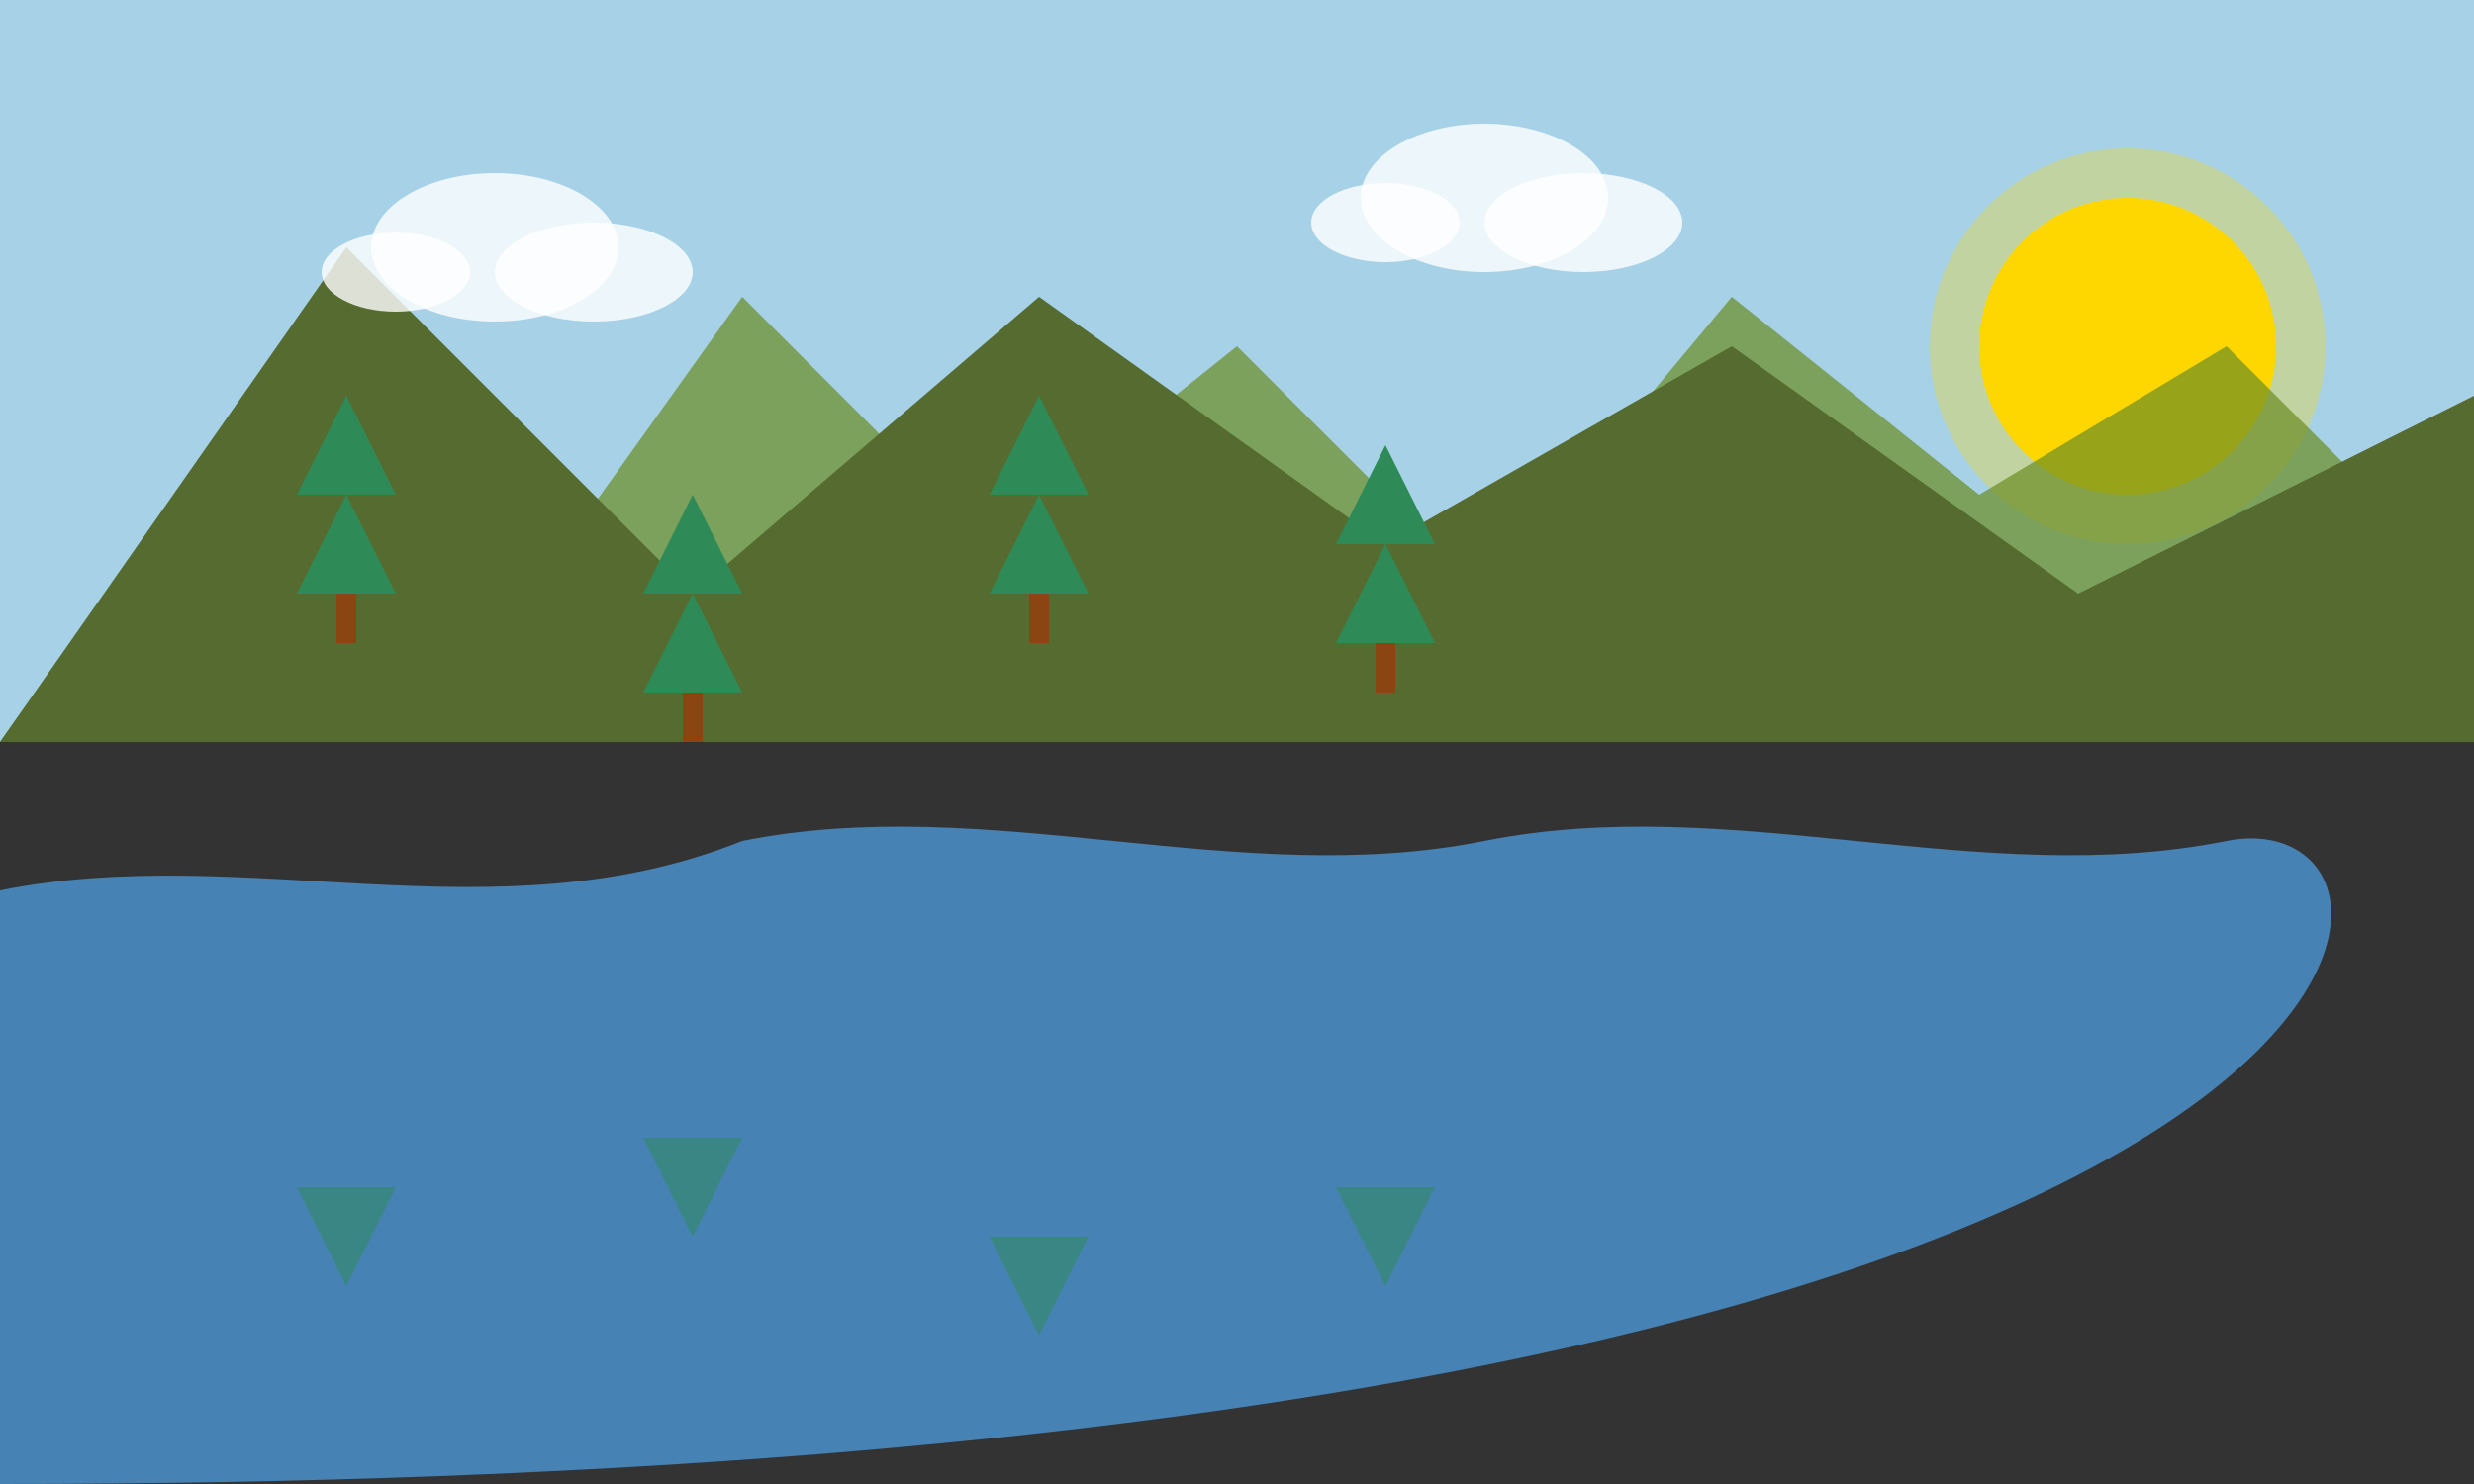 <?xml version="1.0" encoding="UTF-8"?>
<svg width="500" height="300" viewBox="0 0 500 300" fill="none" xmlns="http://www.w3.org/2000/svg">
  <rect x="0" y="0" width="500" height="300" fill="#333333" stroke="none"/>
  <!-- Небо -->
  <rect width="500" height="150" fill="#A6D1E6"/>
  
  <!-- Солнце -->
  <circle cx="430" cy="70" r="30" fill="#FFD700"/>
  <circle cx="430" cy="70" r="40" fill="#FFD700" opacity="0.3"/>
  
  <!-- Горы в фоне -->
  <path d="M0 150L50 80L100 130L150 60L200 110L250 70L300 120L350 60L400 100L450 70L500 120V150H0Z" fill="#6B8E23" opacity="0.7"/>
  
  <!-- Горы на переднем плане -->
  <path d="M0 150L70 50L140 120L210 60L280 110L350 70L420 120L500 80V150H0Z" fill="#556B2F"/>
  
  <!-- Озеро/река -->
  <path d="M0 180C50 170 100 190 150 170C200 160 250 180 300 170C350 160 400 180 450 170C500 160 500 300 0 300V180Z" fill="#4682B4"/>
  
  <!-- Деревья на горах -->
  <path d="M70 80L60 100L80 100L70 80Z" fill="#2E8B57"/>
  <path d="M70 100L60 120L80 120L70 100Z" fill="#2E8B57"/>
  <rect x="68" y="120" width="4" height="10" fill="#8B4513"/>
  
  <path d="M140 100L130 120L150 120L140 100Z" fill="#2E8B57"/>
  <path d="M140 120L130 140L150 140L140 120Z" fill="#2E8B57"/>
  <rect x="138" y="140" width="4" height="10" fill="#8B4513"/>
  
  <path d="M210 80L200 100L220 100L210 80Z" fill="#2E8B57"/>
  <path d="M210 100L200 120L220 120L210 100Z" fill="#2E8B57"/>
  <rect x="208" y="120" width="4" height="10" fill="#8B4513"/>
  
  <path d="M280 90L270 110L290 110L280 90Z" fill="#2E8B57"/>
  <path d="M280 110L270 130L290 130L280 110Z" fill="#2E8B57"/>
  <rect x="278" y="130" width="4" height="10" fill="#8B4513"/>
  
  <!-- Отражение в воде -->
  <path d="M70 260L60 240L80 240L70 260Z" fill="#2E8B57" opacity="0.5"/>
  <path d="M140 250L130 230L150 230L140 250Z" fill="#2E8B57" opacity="0.5"/>
  <path d="M210 270L200 250L220 250L210 270Z" fill="#2E8B57" opacity="0.5"/>
  <path d="M280 260L270 240L290 240L280 260Z" fill="#2E8B57" opacity="0.5"/>
  
  <!-- Облака -->
  <ellipse cx="100" cy="50" rx="25" ry="15" fill="white" opacity="0.8"/>
  <ellipse cx="120" cy="55" rx="20" ry="10" fill="white" opacity="0.8"/>
  <ellipse cx="80" cy="55" rx="15" ry="8" fill="white" opacity="0.8"/>
  
  <ellipse cx="300" cy="40" rx="25" ry="15" fill="white" opacity="0.8"/>
  <ellipse cx="320" cy="45" rx="20" ry="10" fill="white" opacity="0.8"/>
  <ellipse cx="280" cy="45" rx="15" ry="8" fill="white" opacity="0.8"/>
</svg>